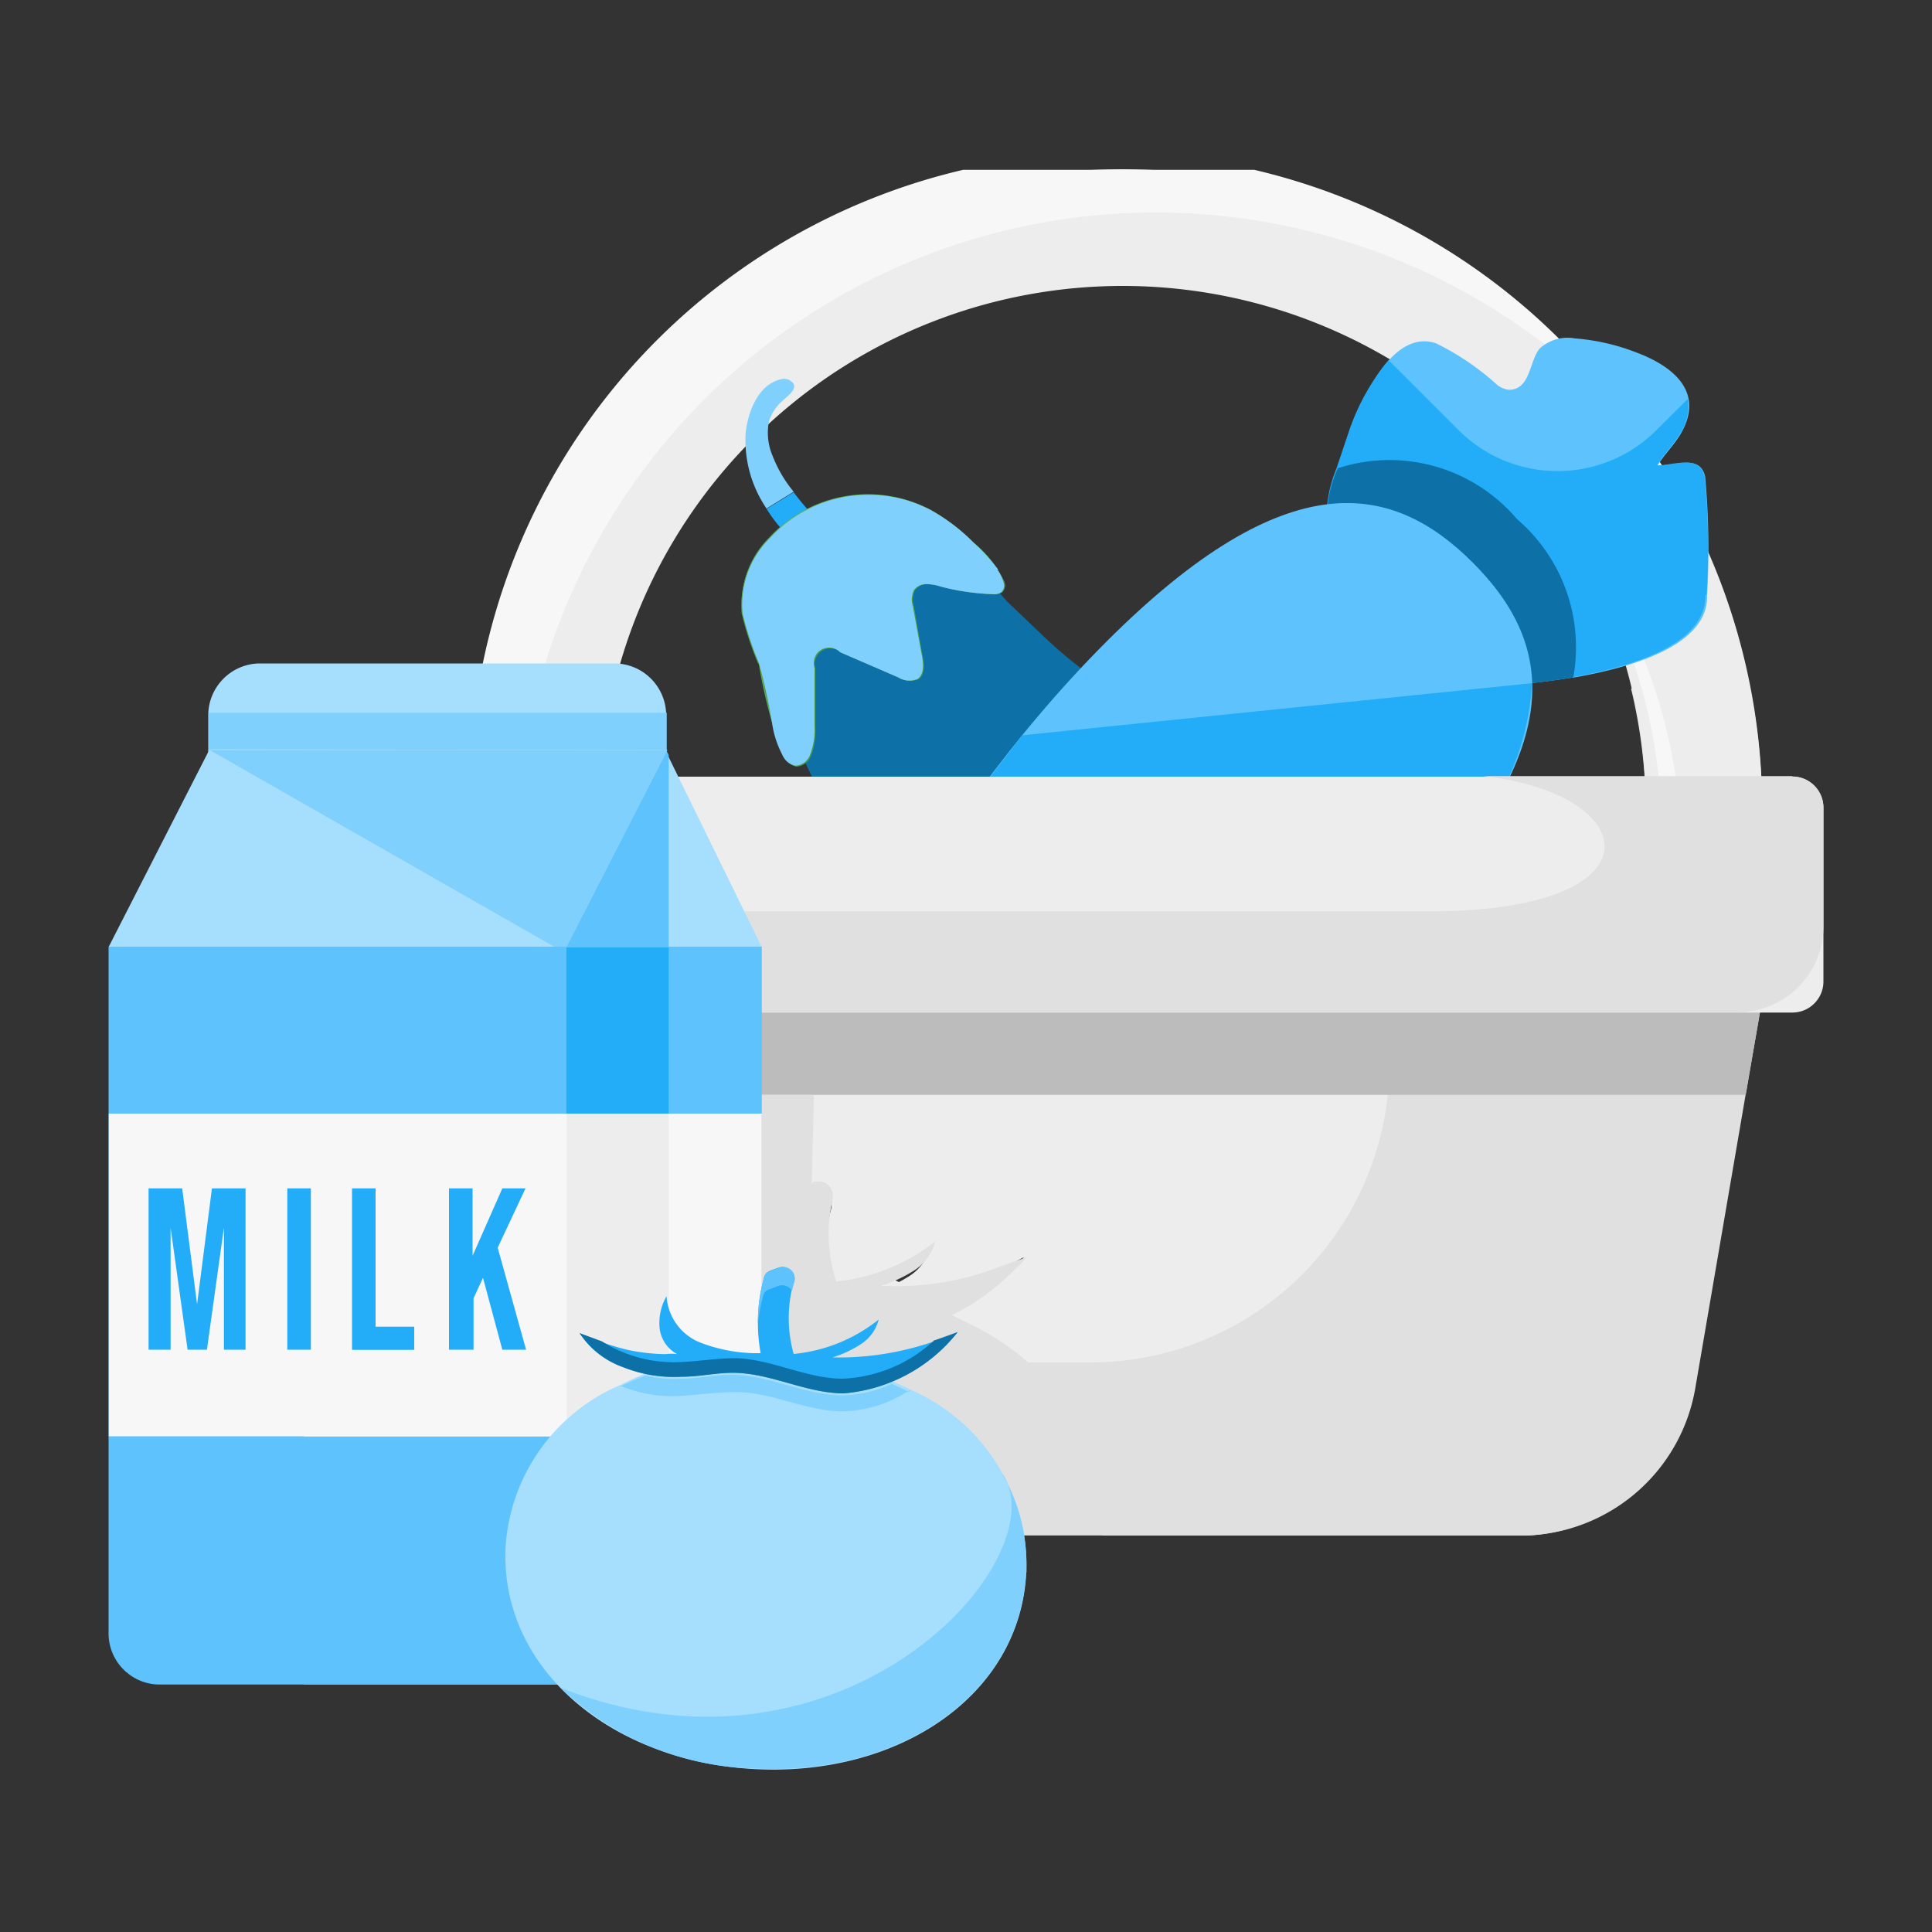 <svg xmlns="http://www.w3.org/2000/svg" width="50" height="50" xmlns:v="https://vecta.io/nano"><rect width="100%" height="100%" fill="#333333" stroke="none"/><style><![CDATA[.B{fill:#23adf8}.C{fill:#5ec3fc}.D{fill:#80d0fd}.E{fill:#e0e0e0}.F{fill:#ededed}.G{fill:#0d70a6}.H{fill:#a6defe}.I{fill:#f7f7f7}]]></style><defs><clipPath id="A"><path fill="none" d="M0 0h50v50H0z"/></clipPath><clipPath id="B"><path fill="none" d="M0 0h44.38v41.4H0z"/></clipPath></defs><g clip-path="url(#A)"><g clip-path="url(#B)" transform="translate(2.81 4.395)"><path d="M39.4 13.425c1.325 5.458-.855 11.167-5.481 14.352s-10.737 3.185-15.363 0-6.806-8.895-5.481-14.352h-3.09a16.56 16.56 0 0 0 25.439 16.966 16.56 16.56 0 0 0 7.061-16.966z" class="E"/><path d="M26.235 33.105A16.56 16.56 0 0 1 14.531 4.83a16.56 16.56 0 0 1 28.264 11.73h0c-.017 9.137-7.423 16.537-16.56 16.545m0-30.1a13.54 13.54 0 0 0-5.167 26.051A13.54 13.54 0 0 0 35.818 6.97c-2.542-2.541-5.989-3.967-9.583-3.965" class="F"/><g class="I"><path d="M27.13 31.185A13.5 13.5 0 0 0 37.095 8.5a13.51 13.51 0 0 1-1.812 19.013c-5.75 4.75-14.263 3.938-19.013-1.813a13.5 13.5 0 0 0 10.86 5.5M10.57 17.641c0-6.853 4.227-12.997 10.628-15.445s13.649-.694 18.222 4.41c-3.467-4.944-9.353-7.604-15.355-6.94S12.901 4.212 10.598 9.793s-1.381 11.975 2.406 16.678c.295.395.615.78.945 1.15a16.5 16.5 0 0 1-3.375-10"/></g><path d="M34.585 22.466c-1.043 2.668-3.951 4.096-6.7 3.29a8.5 8.5 0 0 1-2.625-1.355c-.474-.345-.926-.719-1.355-1.119a26.06 26.06 0 0 1-3.61-4.065l-.665-1-.235-.37a24.59 24.59 0 0 1-1.655-3.18c-.527-.959-.807-2.035-.815-3.13.23-2.115 2.8-3 4.5-2 .679.459 1.292 1.007 1.825 1.63l1 .955a11.5 11.5 0 0 0 3.05 2.065c1.115.5 2.335.76 3.5 1.175a7.27 7.27 0 0 1 1.89 1 4.79 4.79 0 0 1 1 1 5.5 5.5 0 0 1 .855 5.095" class="G"/><path d="M18.895 10.13a.2.2 0 0 1-.14.17c-.055.007-.11-.007-.155-.04l-.465-.295h0l-.41-.345a5.21 5.21 0 0 1-.36-.385 3.72 3.72 0 0 1-.335-.46l.7-.43a6.87 6.87 0 0 0 .66.76c.146.14.275.296.385.465a.75.75 0 0 1 .115.575" class="B"/><g class="G"><path d="M33.73 17.37a20.69 20.69 0 0 1-1.575 1.735 34.9 34.9 0 0 1-6.9 5.295c-3.23 1.865-6.225 2.76-7.41 1.575-1-1-.5-3.215.735-5.8.06-.14.13-.27.2-.405l.685-1.255.165-.275a35 35 0 0 1 4.62-6.085 11.37 11.37 0 0 0 3.045 2.065c1.115.5 2.34.76 3.5 1.175a7.15 7.15 0 0 1 1.895.96 4.7 4.7 0 0 1 1 1"/><path d="M17.74 14.695c-.527-.959-.806-2.035-.81-3.13a2.5 2.5 0 0 1 .565-1.36 25.4 25.4 0 0 0 1.645 3.145c1.246 2.003 2.76 3.827 4.5 5.42 1.129 1.115 2.497 1.957 4 2.465 1.799.504 3.73.091 5.165-1.105.379-.324.913-.393 1.362-.176s.727.678.708 1.176a5.04 5.04 0 0 1-.275 1.33c-1.041 2.67-3.95 4.1-6.7 3.295-1.503-.509-2.871-1.354-4-2.47a25.7 25.7 0 0 1-4.5-5.415c-.63-1.017-1.185-2.078-1.66-3.175"/></g><path d="M23.189 10.691c.027.088-.001.184-.07.245-.068.039-.147.055-.225.045a6 6 0 0 1-1.335-.195 1.3 1.3 0 0 0-.365-.065.4.4 0 0 0-.325.15.58.58 0 0 0-.03.43l.215 1.3c.035.2.05.455-.12.57-.164.069-.351.052-.5-.045l-1.5-.645c-.134-.127-.336-.147-.493-.05s-.227.289-.172.465v1.53c.013.251-.028.501-.12.735-.06.154-.205.26-.37.27a.5.5 0 0 1-.325-.255 13.55 13.55 0 0 1-.63-2.405 7.92 7.92 0 0 1-.43-1.3 2.42 2.42 0 0 1 .7-1.95 3.47 3.47 0 0 1 4.185-.72c.404.227.775.51 1.1.84a2.86 2.86 0 0 1 .815 1.045" fill="#58b44f"/><path d="M16.814 12.79c-.18-.422-.324-.859-.43-1.305a2.5 2.5 0 0 1 .955-2.18 2.22 2.22 0 0 0 3.05.745l1.435-.865c.19.144.371.301.54.47.353.275.636.63.825 1.035a.24.24 0 0 1-.07.245c-.068.04-.147.056-.225.045a6 6 0 0 1-1.335-.195c-.117-.041-.241-.063-.365-.065a.4.4 0 0 0-.325.15.58.58 0 0 0-.03.43l.235 1.315c.04.2.055.455-.115.57-.164.069-.351.052-.5-.045l-1.5-.645c-.134-.127-.336-.147-.493-.05s-.227.289-.172.465v1.53c.013.251-.028.501-.12.735-.06.154-.205.26-.37.27a.47.47 0 0 1-.325-.25 13.85 13.85 0 0 1-.63-2.41" fill="#4b9b43"/><path d="M37.885 13.14a21.89 21.89 0 0 1-3.075.275l-3-3a3.32 3.32 0 0 1 0-2.69h0l.345-1.025c.33-.87 1.1-2.58 2.2-2.21.576.283 1.11.646 1.585 1.078a.6.6 0 0 0 .3.125c.565 0 .525-.755.8-1.07a1.06 1.06 0 0 1 .91-.26 5.55 5.55 0 0 1 1.605.37c.785.295 1.805.935 1.135 2.095-.175.3-.435.545-.6.825.5 0 1.1-.29 1.23.29a20.83 20.83 0 0 1 .05 3.07c.035 1.235-1.76 1.84-3.5 2.135" class="C"/><path d="M41.355 11.005a18.88 18.88 0 0 0-.05-3.065c-.13-.58-.755-.3-1.23-.29.165-.285.425-.535.6-.83a1.28 1.28 0 0 0 .191-.885l-.805.8c-1.415 1.415-3.71 1.415-5.125 0l-1.811-1.81c-.435.527-.773 1.126-1 1.77L31.78 7.72h0c-.355.862-.355 1.828 0 2.69l3 3a21.89 21.89 0 0 0 3.075-.275c1.71-.295 3.5-.9 3.47-2.135" class="B"/><path d="M37.885 13.14a21.89 21.89 0 0 1-3.075.275l-3-3a3.32 3.32 0 0 1 0-2.69h0c1.67-.545 3.504-.025 4.64 1.315a4.36 4.36 0 0 1 1.455 4.1" class="G"/><path d="M33.27 19.63c-4.695 4.695-12.255 8.92-14.305 6.87s2.175-9.61 6.87-14.3 7.415-4.09 9.47-2.035 2.655 4.775-2.035 9.47" class="C"/><path d="M36.84 13.285l-13.2 1.35-1.125 1.47H36.05a6.88 6.88 0 0 0 .79-2.835" class="B"/><path d="M23 10.346a1.1 1.1 0 0 1 .165.345c.027.088-.001.184-.07.245-.068.04-.147.056-.225.045a6 6 0 0 1-1.335-.195 1.3 1.3 0 0 0-.365-.065.4.4 0 0 0-.325.15.58.58 0 0 0-.03.43l.24 1.305c.035.2.05.455-.12.57-.163.069-.35.054-.5-.04l-1.5-.65c-.076-.077-.18-.12-.288-.12s-.211.043-.288.12a.41.41 0 0 0-.09.405v1.525c.013.251-.028.501-.12.735-.06.154-.205.26-.37.27a.47.47 0 0 1-.325-.25 2.5 2.5 0 0 1-.265-.745 16.5 16.5 0 0 0-.35-1.64 7.92 7.92 0 0 1-.43-1.3 2.41 2.41 0 0 1 .7-1.95 3.47 3.47 0 0 1 4.185-.72c.404.227.775.51 1.1.84a5.16 5.16 0 0 1 .63.69" class="D"/><path d="M9.51 20.5l1.86 10.845c.608-.687 1.35-1.241 2.18-1.63l.41-.18.165-.065.19-.07h0c-.091-.013-.181-.031-.27-.055-.141-.041-.279-.089-.415-.145a2.58 2.58 0 0 1-1.325-1.03l.66.285h0c.247.104.503.186.765.245a5.5 5.5 0 0 0 1.15.14c.116-.017.234-.017.35 0a1 1 0 0 1-.53-.79c-.031-.333.041-.668.205-.96a1.63 1.63 0 0 0 1.03 1.405c.578.219 1.192.326 1.81.315a5.5 5.5 0 0 1-.08-.95v-.12c-.003-.033-.003-.067 0-.1a4.39 4.39 0 0 1 .045-.5v-.045c.026-.169.062-.336.11-.5a.5.5 0 0 1 0-.08c.01-.021.022-.041.035-.06h0a.38.38 0 0 1 .1-.06H18l.115-.045.12-.045a.35.35 0 0 1 .125 0c.171 0 .319.122.35.29a.29.29 0 0 1 0 .16.47.47 0 0 1 0 .08c-.011.064-.026.128-.045.19h0c-.136.625-.119 1.273.05 1.89a4.7 4.7 0 0 0 2.555-1.03c-.081.305-.274.569-.54.74a3.59 3.59 0 0 1-.855.4 7.4 7.4 0 0 0 3.085-.5l.73-.385-.175.19-.365.35-.19.17-.31.245c-.096.075-.197.145-.3.21a5.59 5.59 0 0 1-.61.34l.53.245a6.67 6.67 0 0 1 2.815 2.59h0l.085.17.095.18.075.18.08.185a.63.63 0 0 0 .065.185l.06.19c.009.069.027.136.055.2l.045.195c-.007.068.007.136.04.195l.03.21v.975h11a4.58 4.58 0 0 0 4.295-3.83l1.9-11.025z" class="F"/><path d="M25.775 34.98v-.615c.005-.07-.007-.141-.035-.205-.035-.07 0-.13-.04-.2a.58.58 0 0 1-.045-.2l-.05-.19a1.78 1.78 0 0 0-.065-.195 1.91 1.91 0 0 0-.065-.18.65.65 0 0 0-.075-.19c-.024-.06-.05-.118-.08-.175 0-.06-.06-.125-.09-.185l-.09-.17h0c-.666-1.121-1.647-2.022-2.82-2.59l-.5-.245a4.86 4.86 0 0 0 .61-.34l.295-.205.315-.25.19-.17.365-.35.17-.185-.685.24c-.979.385-2.029.556-3.08.5a3.59 3.59 0 0 0 .855-.4 1.23 1.23 0 0 0 .535-.745c-.737.582-1.625.941-2.56 1.035-.196-.605-.244-1.248-.14-1.875h0a.81.81 0 0 1 .045-.19.47.47 0 0 1 0-.08.35.35 0 0 0 0-.16c-.042-.195-.234-.32-.43-.28h-.05l-.065.06-.12.045h-.045c-.034.014-.064.034-.09.06h0v.025a.25.25 0 0 0-.04.06v.08l-.11.5v.08a4.4 4.4 0 0 0-.05.5c.003.032.003.063 0 .095v.12a5.04 5.04 0 0 0 .075.95c-.616.011-1.229-.096-1.805-.315a1.63 1.63 0 0 1-1.03-1.4c-.166.291-.239.626-.21.96a1 1 0 0 0 .535.79 1.41 1.41 0 0 0-.355 0 5.6 5.6 0 0 1-1.15-.135 5 5 0 0 1-.76-.25h0l-.66-.28c.315.479.779.841 1.32 1.03a4.13 4.13 0 0 0 .42.14c.085.025.175.04.265.06h0l-.19.075-.165.06-.41.185a6.57 6.57 0 0 0-2.175 1.63l.03.18a4.59 4.59 0 0 0 4.22 3.845h10.08v-.365" class="E"/><path d="M17.19 7.416a3.32 3.32 0 0 0 .54.915l-.705.435-.04-.065a3.14 3.14 0 0 1-.5-1.85c.045-.555.32-1.315.94-1.435a.28.28 0 0 1 .25.065l.035.03c.14.18-.2.385-.305.5a1.17 1.17 0 0 0-.315.5 1.53 1.53 0 0 0 .1.905" class="D"/><path d="M42.965 20.505l-.6 3.44-1.3 7.58a4.59 4.59 0 0 1-4.295 3.815H15.69c-2.149-.113-3.935-1.695-4.305-3.815l-.11-.66H25.4a7.74 7.74 0 0 0 7.705-6.92l.04-.82c.003-1.448 1.177-2.62 2.625-2.62z" class="E"/><path d="M42.37 23.94l.59-3.44H9.51l.595 3.44z" fill="#bcbcbc"/><path d="M43.575 21.81H8.9a.8.8 0 0 1-.805-.805h0v-4.5c.003-.443.362-.8.805-.8h34.675c.443 0 .802.357.805.8v4.5c0 .445-.36.805-.805.805h0" class="F"/><g class="E"><path d="M43.575 15.69h-8c4.135.455 4.685 3.5-1.39 3.5H8.475a.38.38 0 0 0-.38.38v1.5c-.001.193.074.379.211.516s.321.214.514.214h33.34a2.22 2.22 0 0 0 2.22-2.2h0v-3.1c-.003-.443-.362-.8-.805-.8m-25.32 8.24l-.145 5.72-6.42 1.975-1.585-7.695z"/></g><path d="M.999 27.716h-.15c-.226-.038-.428-.165-.56-.353s-.182-.421-.14-.647h0l1.19-6.925c.047-.305.256-.561.545-.669s.614-.052.851.146.347.51.29.813h0l-1.185 6.925c-.07.409-.425.709-.84.71" fill="#f2d897"/><path d="M14.43 14.165V31.85H2.58V14.165c-.025-.741.554-1.363 1.295-1.39h9.26c.741.027 1.32.649 1.295 1.39" class="H"/><path d="M2.595 14.05c-.002.038-.002.077 0 .115V31.85h11.85v-17.8z" class="D"/><path d="M5.055 20.105H16.9l-2.5-5.1H2.58z" class="H"/><g class="C"><path d="M16.905 20.105V37.83a1.33 1.33 0 0 1-1.27 1.37H5.055V20.105z"/><path d="M14.495 15.145l-.065-.13H2.58l2.5 5.1h9.415z"/></g><path d="M5.06 20.125h9.435V39.2H5.06z" class="B"/><path d="M11.85 20.105V39.2H1.275c-.73-.027-1.3-.64-1.275-1.37V20.105z" class="C"/><path fill="#d5d3d4" d="M2.58 24.425h11.85v7.42H2.58z"/><path fill="#c4c4c4" d="M2.58 24.425h11.85v7.42H2.58z"/><path d="M5.055 24.425h11.85v8.35H5.055z" class="I"/><path d="M5.06 24.425h9.435v8.35H5.06z" class="F"/><path d="M.005 24.425h11.85v8.35H.005z" class="I"/><path d="M14.46 15.015l-2.61 5.09H.005l2.61-5.11z" class="H"/><g class="B"><path d="M1.035 26.36h.87l.385 3h0l.385-3h.87v4.175h-.56v-3.16h0l-.44 3.16h-.5l-.44-3.16h0v3.16h-.57zm3.59 0h.61v4.175h-.61zm1.675 0h.61v3.58h1v.6H6.3zm2.51 0h.61v1.745l.77-1.745h.6l-.72 1.535.735 2.64h-.615l-.5-1.86-.245.53v1.33H8.81z"/></g><path d="M14.46 15.015l-2.61 5.09h-.32l-8.915-5.09z" class="D"/><path d="M23.75 36.306c-.16 3.175-3.285 5.27-7 5.085s-6.63-2.58-6.475-5.755a4.89 4.89 0 0 1 3-4.2 5.84 5.84 0 0 1 .745-.33c.397-.14.805-.245 1.22-.315a8.57 8.57 0 0 1 1.56-.13c.275-.005.551.005.825.03a2.7 2.7 0 0 0 .065.415 2.67 2.67 0 0 0 1.04-.23l.5.11a5.13 5.13 0 0 1 .56.175 7.45 7.45 0 0 1 .965.41c1.873.815 3.062 2.688 3 4.73" class="H"/><g class="D"><path d="M20.74 31.576a3.25 3.25 0 0 1-1.75.555c-.935 0-1.82-.5-2.76-.5-.5 0-.955.075-1.44.1a3.46 3.46 0 0 1-1.5-.245h-.05c.213-.105.431-.197.655-.275a3.39 3.39 0 0 0 .9.075c.5 0 .955-.12 1.44-.1.94.04 1.82.53 2.76.53a3.13 3.13 0 0 0 1.275-.3l.45.215m2.44 2.154c1.375 2.235-4.19 8.365-11.46 5.5a7.5 7.5 0 0 0 5.045 2.09c3.72.185 6.845-1.91 7-5.085.047-.873-.16-1.741-.595-2.5"/></g><path d="M17.745 28.785c.045-.161-.049-.329-.21-.375a.29.29 0 0 0-.195 0l-.205.075a.4.4 0 0 0-.115.07.3.3 0 0 0-.065.14c-.169.63-.196 1.289-.08 1.93a4.1 4.1 0 0 1-1.55-.27c-.505-.194-.851-.665-.885-1.205-.143.248-.206.535-.18.82a.87.87 0 0 0 .455.68 1 1 0 0 0-.3 0 5 5 0 0 1-1-.115 6.7 6.7 0 0 1-1.225-.43 2.21 2.21 0 0 0 1.135.885c.477.189.988.272 1.5.245.5 0 .955-.12 1.44-.1.94.04 1.82.53 2.76.53a4.19 4.19 0 0 0 2.945-1.585c-1.017.454-2.122.678-3.235.655.258-.079.503-.194.73-.34a1.08 1.08 0 0 0 .465-.64c-.631.504-1.396.814-2.2.89-.17-.607-.17-1.248 0-1.855" class="B"/><path d="M21.375 30.285a3.7 3.7 0 0 1-2.375 1c-.94 0-1.82-.5-2.76-.53-.5 0-.96.08-1.44.1-.504.025-1.007-.06-1.475-.25a3.23 3.23 0 0 1-.555-.285l-.58-.215c.272.411.671.721 1.135.885.476.189.988.272 1.5.245.5 0 .96-.12 1.445-.1.935.04 1.82.53 2.76.53a4.2 4.2 0 0 0 2.945-1.585l-.59.21" class="G"/><path d="M17.745 28.785c-.023.074-.041.149-.055.225a.31.31 0 0 0-.375-.12l-.2.08a.28.28 0 0 0-.12.065.35.35 0 0 0-.065.145c-.059.221-.101.447-.125.675-.005-.389.046-.776.15-1.15a.3.3 0 0 1 .065-.14.36.36 0 0 1 .12-.07l.2-.075a.3.3 0 0 1 .4.165c.022.065.022.135 0 .2" class="C"/></g></g></svg>